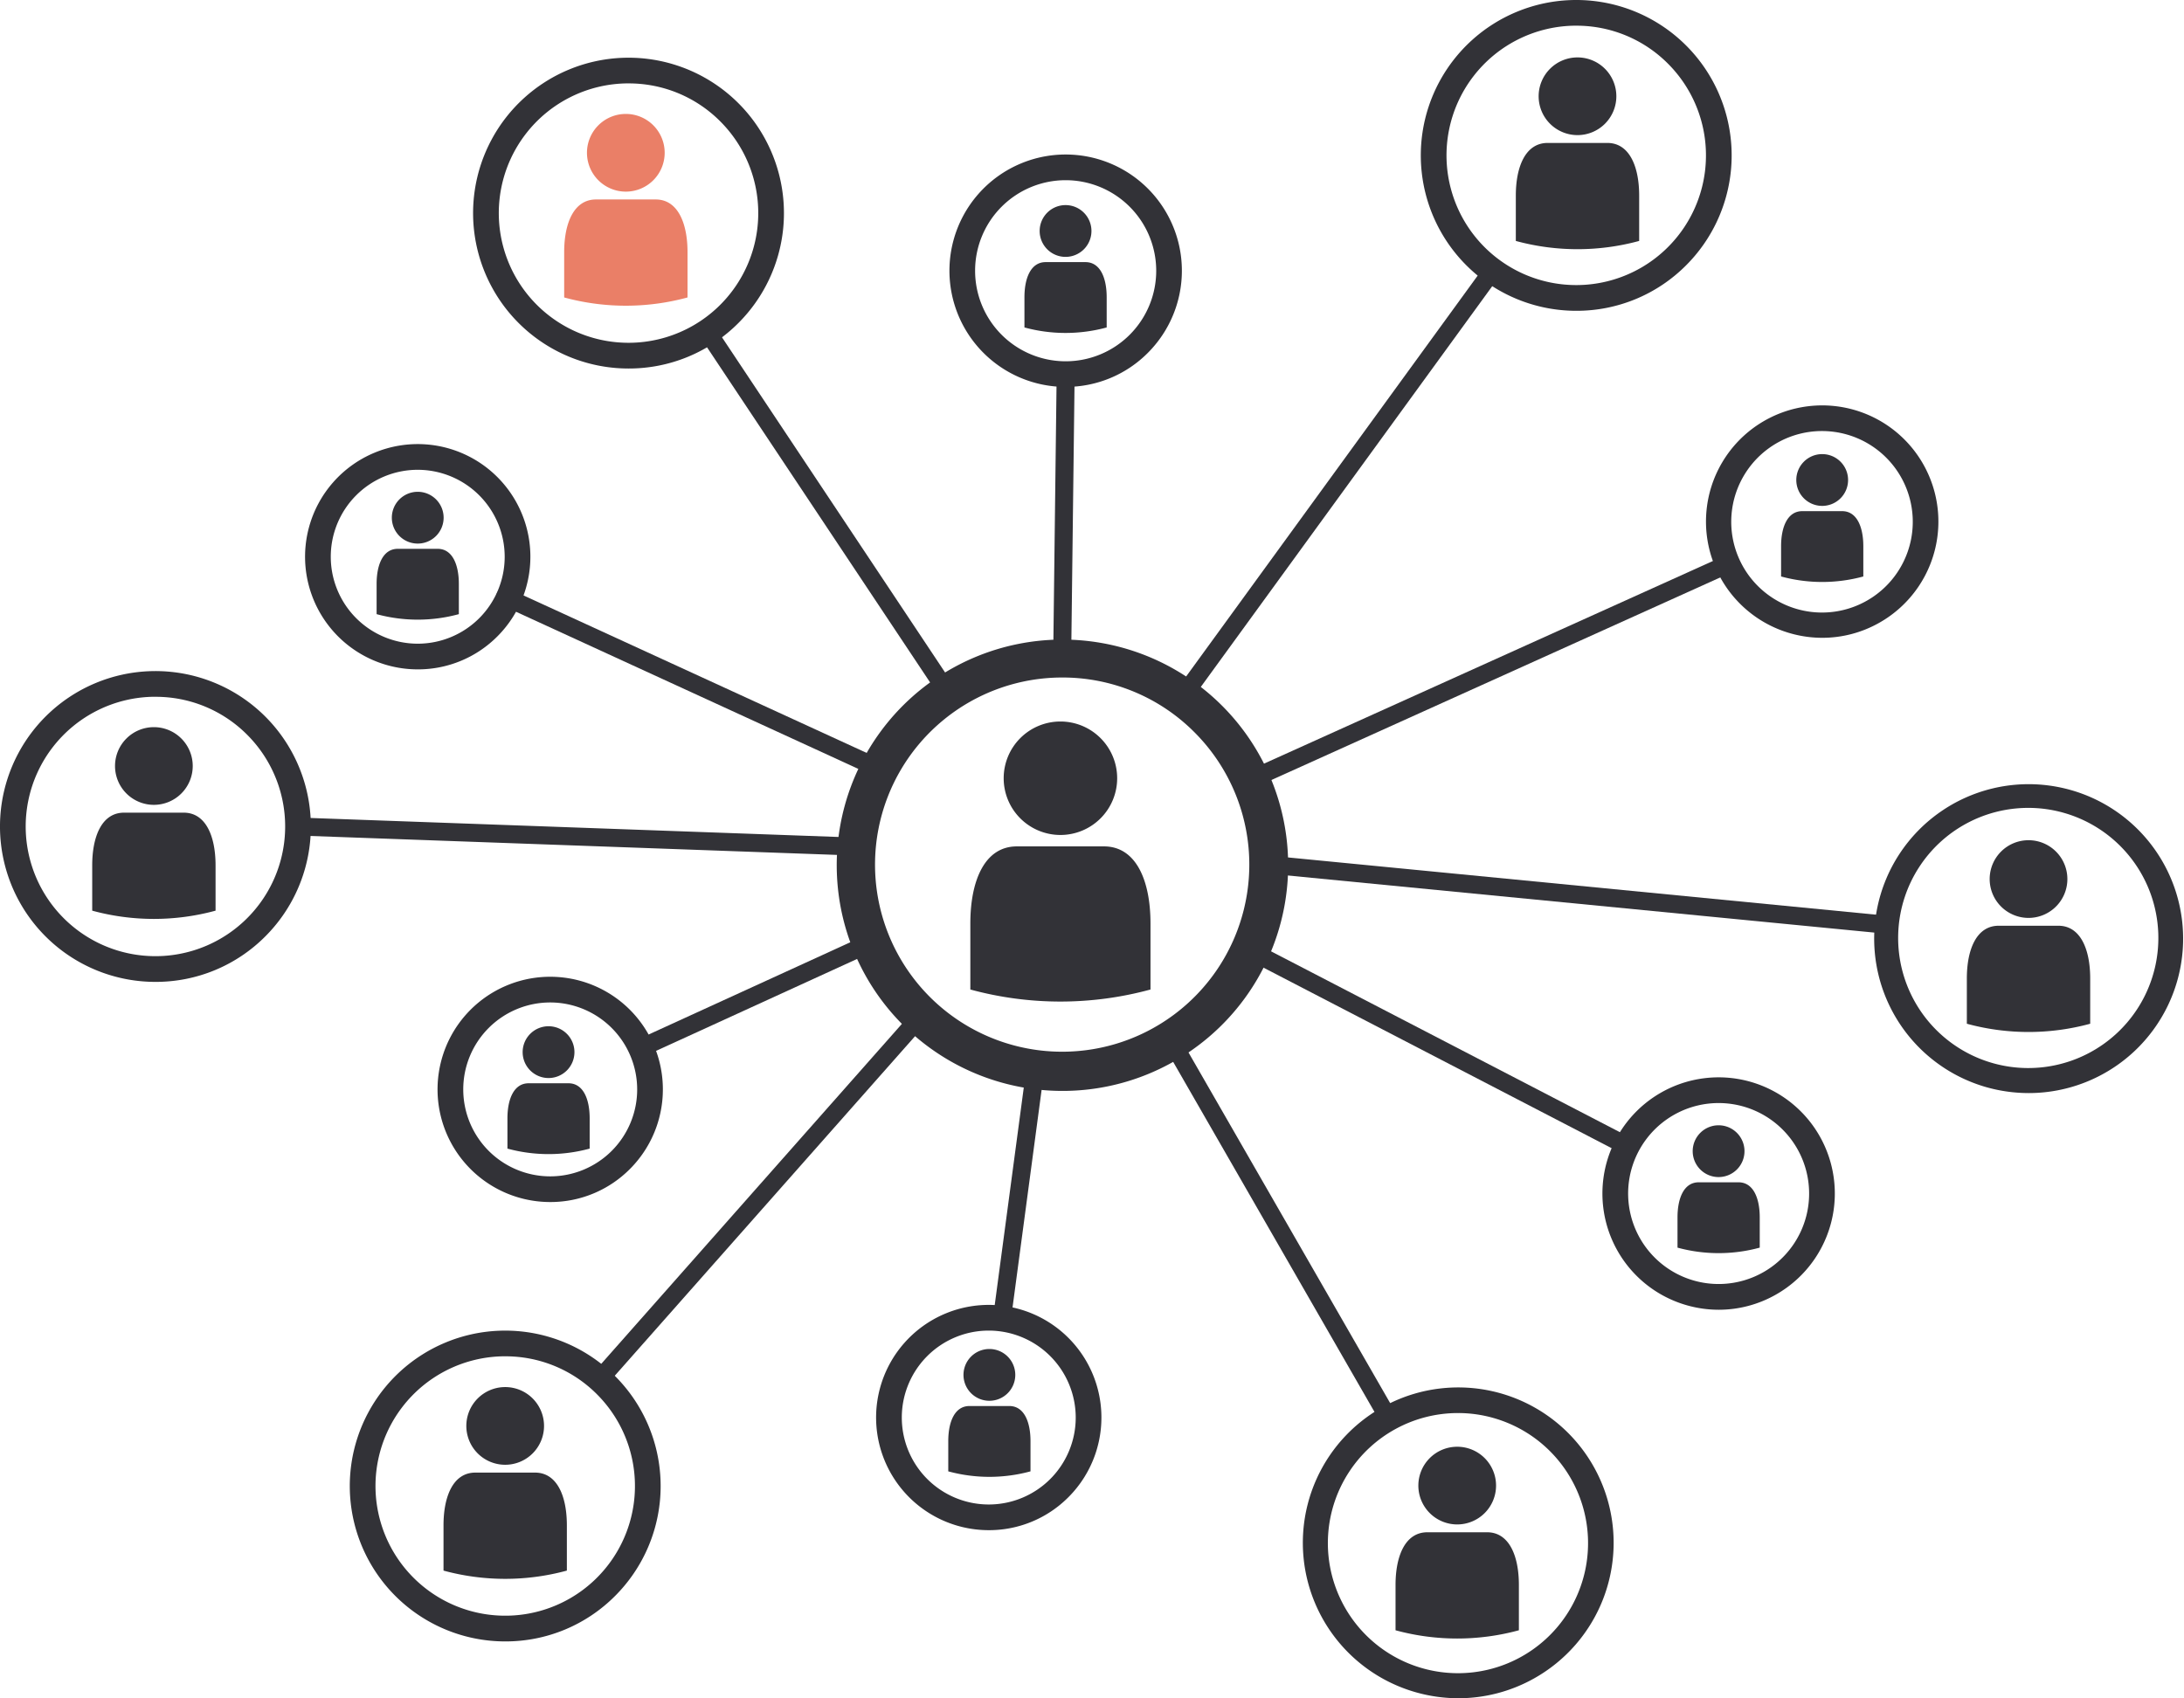 <svg xmlns="http://www.w3.org/2000/svg" width="274.934" height="213.819" viewBox="0 0 274.934 213.819"><defs><style>.a{fill:#323237;}.b{fill:#EA7F67;}</style></defs><g transform="translate(87.935 40.643)"><path class="a" d="M1589.294,824.04a1.131,1.131,0,0,1-.944-.505l-30.225-45.416a1.132,1.132,0,0,1,1.885-1.255l30.225,45.416a1.132,1.132,0,0,1-.942,1.76Z" transform="translate(-1557.936 -776.359)"></path></g><g transform="translate(132.58 45.964)"><path class="a" d="M2249.109,896.6h-.014a1.132,1.132,0,0,1-1.119-1.146l.439-35.738a1.132,1.132,0,0,1,1.132-1.118h.014a1.132,1.132,0,0,1,1.118,1.146l-.439,35.738A1.132,1.132,0,0,1,2249.109,896.6Z" transform="translate(-2247.976 -858.595)"></path></g><g transform="translate(147.744 32.951)"><path class="a" d="M2483.481,713.353a1.132,1.132,0,0,1-.915-1.8l38.993-53.623a1.132,1.132,0,1,1,1.832,1.332L2484.4,712.887A1.131,1.131,0,0,1,2483.481,713.353Z" transform="translate(-2482.35 -657.466)"></path></g><g transform="translate(79.559 117.573)"><path class="a" d="M1429.609,1980.891a1.132,1.132,0,0,1-.472-2.162l28.922-13.23a1.132,1.132,0,1,1,.942,2.059l-28.922,13.23A1.127,1.127,0,0,1,1429.609,1980.891Z" transform="translate(-1428.475 -1965.396)"></path></g><g transform="translate(36.383 102.931)"><path class="a" d="M832.133,1743.869h-.042l-69.86-2.513a1.132,1.132,0,0,1,.082-2.263l69.86,2.513a1.132,1.132,0,0,1-.04,2.264Z" transform="translate(-761.141 -1739.091)"></path></g><g transform="translate(62.463 74.018)"><path class="a" d="M1212.444,1316.075a1.128,1.128,0,0,1-.472-.1l-47.069-21.608a1.132,1.132,0,0,1,.945-2.058l47.07,21.608a1.132,1.132,0,0,1-.473,2.162Z" transform="translate(-1164.242 -1292.202)"></path></g><g transform="translate(156.306 69.89)"><path class="a" d="M2615.826,1257.8a1.132,1.132,0,0,1-.466-2.164l60.09-27.126a1.132,1.132,0,0,1,.931,2.064l-60.09,27.126A1.128,1.128,0,0,1,2615.826,1257.8Z" transform="translate(-2614.693 -1228.411)"></path></g><g transform="translate(158.605 107.727)"><path class="a" d="M2729.115,1823.058c-.037,0-.074,0-.111-.005l-77.751-7.571a1.132,1.132,0,1,1,.22-2.254l77.75,7.571a1.132,1.132,0,0,1-.108,2.259Z" transform="translate(-2650.23 -1813.222)"></path></g><g transform="translate(59.556 7.266)"><path class="a" d="M1138.874,299.605a19.566,19.566,0,1,1,13.835-5.731A19.438,19.438,0,0,1,1138.874,299.605Zm0-35.9a16.331,16.331,0,1,0,11.548,4.783A16.224,16.224,0,0,0,1138.874,263.708Z" transform="translate(-1119.308 -260.473)"></path></g><g transform="translate(178.859 0)"><path class="a" d="M2982.848,187.306a19.566,19.566,0,1,1,13.835-5.731A19.439,19.439,0,0,1,2982.848,187.306Zm0-35.9a16.331,16.331,0,1,0,11.548,4.783A16.225,16.225,0,0,0,2982.848,151.409Z" transform="translate(-2963.282 -148.174)"></path></g><g transform="translate(0 84.497)"><path class="a" d="M218.371,1493.3a19.566,19.566,0,1,1,13.835-5.731A19.438,19.438,0,0,1,218.371,1493.3Zm0-35.9a16.331,16.331,0,1,0,11.548,4.783A16.224,16.224,0,0,0,218.371,1457.406Z" transform="translate(-198.805 -1454.171)"></path></g><g transform="translate(38.405 55.915)"><path class="a" d="M806.576,1040.762a14.182,14.182,0,1,1,10.028-4.154A14.088,14.088,0,0,1,806.576,1040.762Zm0-25.128a10.947,10.947,0,1,0,10.947,10.947A10.959,10.959,0,0,0,806.576,1015.634Z" transform="translate(-792.395 -1012.399)"></path></g><g transform="translate(119.521 19.453)"><path class="a" d="M2060.767,478.1a14.63,14.63,0,1,1,10.345-4.285A14.534,14.534,0,0,1,2060.767,478.1Zm0-26.026a11.4,11.4,0,1,0,11.4,11.4A11.408,11.408,0,0,0,2060.767,452.074Z" transform="translate(-2046.137 -448.839)"></path></g><g transform="translate(55.082 122.981)"><path class="a" d="M1064.342,2077.356a14.182,14.182,0,1,1,10.028-4.154A14.089,14.089,0,0,1,1064.342,2077.356Zm0-25.128a10.947,10.947,0,1,0,10.947,10.947A10.959,10.959,0,0,0,1064.342,2052.228Z" transform="translate(-1050.16 -2048.993)"></path></g><g transform="translate(125.003 133.534)"><path class="a" d="M2132,2245.713a1.1,1.1,0,0,1-.152-.01,1.132,1.132,0,0,1-.972-1.272l4.189-31.356a1.132,1.132,0,0,1,2.244.3l-4.189,31.356A1.133,1.133,0,0,1,2132,2245.713Z" transform="translate(-2130.867 -2212.092)"></path></g><g transform="translate(74.353 126.754)"><path class="a" d="M1349.148,2155.338a1.132,1.132,0,0,1-.848-1.882l40.47-45.767a1.132,1.132,0,1,1,1.7,1.5L1350,2154.956A1.13,1.13,0,0,1,1349.148,2155.338Z" transform="translate(-1348.016 -2107.306)"></path></g><g transform="translate(44.029 167.533)"><path class="a" d="M898.9,2776.723a19.566,19.566,0,1,1,13.835-5.731A19.437,19.437,0,0,1,898.9,2776.723Zm0-35.9a16.331,16.331,0,1,0,11.548,4.783A16.225,16.225,0,0,0,898.9,2740.826Z" transform="translate(-879.329 -2737.591)"></path></g><g transform="translate(110.29 164.295)"><path class="a" d="M1917.641,2715.909a14.182,14.182,0,1,1,10.028-4.154A14.088,14.088,0,0,1,1917.641,2715.909Zm0-25.128a10.947,10.947,0,1,0,10.947,10.947A10.959,10.959,0,0,0,1917.641,2690.781Z" transform="translate(-1903.46 -2687.546)"></path></g><g transform="translate(235.79 98.481)"><path class="a" d="M3862.811,1709.458a19.654,19.654,0,0,1-5.341-.744,19.446,19.446,0,1,1,5.341.744Zm-.053-35.907a16.378,16.378,0,1,0,4.457.621A16.24,16.24,0,0,0,3862.757,1673.551Z" transform="translate(-3843.21 -1670.314)"></path></g><g transform="translate(214.753 51.035)"><path class="a" d="M3532.708,966.25a14.7,14.7,0,0,1-3.993-.556,14.628,14.628,0,1,1,11.118-1.315h0A14.55,14.55,0,0,1,3532.708,966.25Zm-.039-26.033a11.426,11.426,0,1,0,3.11.433A11.449,11.449,0,0,0,3532.669,940.217Zm6.374,22.75h0Z" transform="translate(-3518.052 -936.981)"></path></g><g transform="translate(156.251 118.559)"><path class="a" d="M2662.383,2007.495a1.126,1.126,0,0,1-.52-.127l-47.417-24.59a1.132,1.132,0,0,1,1.042-2.01l47.417,24.59a1.132,1.132,0,0,1-.522,2.137Z" transform="translate(-2613.834 -1980.64)"></path></g><g transform="translate(146.296 129.849)"><path class="a" d="M2488.484,2205.008a1.131,1.131,0,0,1-.982-.568l-27.376-47.608a1.132,1.132,0,0,1,1.963-1.128l27.376,47.608a1.133,1.133,0,0,1-.98,1.7Z" transform="translate(-2459.974 -2155.135)"></path></g><g transform="translate(164 174.676)"><path class="a" d="M2753.212,2887.129a19.649,19.649,0,0,1-5.341-.744,19.562,19.562,0,1,1,14.869-1.759h0A19.457,19.457,0,0,1,2753.212,2887.129Zm-.054-35.907a16.377,16.377,0,1,0,4.457.621A16.24,16.24,0,0,0,2753.159,2851.222Zm8.792,31.993h0Z" transform="translate(-2733.611 -2847.986)"></path></g><g transform="translate(201.715 135.637)"><path class="a" d="M3331.2,2273.861a14.7,14.7,0,0,1-3.994-.556,14.628,14.628,0,1,1,11.118-1.315h0A14.548,14.548,0,0,1,3331.2,2273.861Zm-.041-26.025a11.392,11.392,0,1,0,5.585,21.332h0a11.392,11.392,0,0,0-5.585-21.332Zm6.376,22.743h0Z" transform="translate(-3316.543 -2244.592)"></path></g><g transform="translate(105.218 80.366)"><path class="a" d="M1853.57,1447.308a28.413,28.413,0,1,1,11.092-2.24A28.318,28.318,0,0,1,1853.57,1447.308Zm0-52.051a23.558,23.558,0,1,0,16.658,6.9A23.4,23.4,0,0,0,1853.57,1395.257Z" transform="translate(-1825.076 -1390.321)"></path></g><g transform="translate(122.152 90.842)"><g transform="translate(4.197)"><path class="a" d="M2158.815,1552.234a7.143,7.143,0,1,0,7.143,7.143A7.143,7.143,0,0,0,2158.815,1552.234Z" transform="translate(-2151.672 -1552.234)"></path></g><g transform="translate(0 15.727)"><path class="a" d="M2109.488,1805.006v8.319a43.143,43.143,0,0,1-22.679,0v-8.319c0-5.333,1.772-9.7,5.853-9.7h10.972C2107.716,1795.309,2109.488,1799.672,2109.488,1805.006Z" transform="translate(-2086.809 -1795.309)"></path></g></g><g transform="translate(71.018 14.345)"><g transform="translate(2.873)"><path class="b" d="M1345.769,369.889a4.891,4.891,0,1,0,4.891,4.891A4.891,4.891,0,0,0,1345.769,369.889Z" transform="translate(-1340.878 -369.889)"></path></g><g transform="translate(0 10.768)"><path class="b" d="M1312,542.957v5.7a29.542,29.542,0,0,1-15.528,0v-5.7c0-3.652,1.214-6.639,4.008-6.639h7.512C1310.782,536.318,1312,539.306,1312,542.957Z" transform="translate(-1296.468 -536.318)"></path></g></g><g transform="translate(190.82 7.229)"><g transform="translate(2.873)"><path class="a" d="M3197.446,259.912a4.891,4.891,0,1,0,4.891,4.891A4.891,4.891,0,0,0,3197.446,259.912Z" transform="translate(-3192.555 -259.912)"></path></g><g transform="translate(0 10.768)"><path class="a" d="M3163.673,432.98v5.7a29.541,29.541,0,0,1-15.528,0v-5.7c0-3.652,1.213-6.639,4.008-6.639h7.512C3162.459,426.341,3163.673,429.329,3163.673,432.98Z" transform="translate(-3148.145 -426.341)"></path></g></g><g transform="translate(128.963 25.823)"><g transform="translate(1.915)"><path class="a" d="M2224.94,547.292a3.26,3.26,0,1,0,3.26,3.26A3.26,3.26,0,0,0,2224.94,547.292Z" transform="translate(-2221.68 -547.292)"></path></g><g transform="translate(0 7.179)"><path class="a" d="M2202.426,662.671v3.8a19.694,19.694,0,0,1-10.352,0v-3.8c0-2.434.809-4.426,2.672-4.426h5.008C2201.617,658.245,2202.426,660.237,2202.426,662.671Z" transform="translate(-2192.074 -658.245)"></path></g></g><g transform="translate(224.211 57.177)"><g transform="translate(1.916)"><path class="a" d="M3697.113,1031.9a3.26,3.26,0,1,0,3.26,3.26A3.26,3.26,0,0,0,3697.113,1031.9Z" transform="translate(-3693.853 -1031.902)"></path></g><g transform="translate(0 7.179)"><path class="a" d="M3674.6,1147.281v3.8a19.693,19.693,0,0,1-10.352,0v-3.8c0-2.434.809-4.426,2.672-4.426h5.008C3673.789,1142.855,3674.6,1144.847,3674.6,1147.281Z" transform="translate(-3664.246 -1142.855)"></path></g></g><g transform="translate(211.174 141.68)"><g transform="translate(1.915)"><path class="a" d="M3495.6,2338a3.26,3.26,0,1,0,3.261,3.26A3.26,3.26,0,0,0,3495.6,2338Z" transform="translate(-3492.344 -2338)"></path></g><g transform="translate(0 7.179)"><path class="a" d="M3473.09,2453.378v3.8a19.691,19.691,0,0,1-10.352,0v-3.8c0-2.435.809-4.426,2.672-4.426h5.008C3472.281,2448.952,3473.09,2450.944,3473.09,2453.378Z" transform="translate(-3462.738 -2448.952)"></path></g></g><g transform="translate(119.373 169.847)"><g transform="translate(1.916)"><path class="a" d="M2076.723,2773.349a3.26,3.26,0,1,0,3.26,3.26A3.26,3.26,0,0,0,2076.723,2773.349Z" transform="translate(-2073.463 -2773.349)"></path></g><g transform="translate(0 7.179)"><path class="a" d="M2054.208,2888.728v3.8a19.693,19.693,0,0,1-10.352,0v-3.8c0-2.434.809-4.426,2.672-4.426h5.008C2053.4,2884.3,2054.208,2886.294,2054.208,2888.728Z" transform="translate(-2043.856 -2884.302)"></path></g></g><g transform="translate(63.879 129.211)"><g transform="translate(1.916)"><path class="a" d="M1219,2145.279a3.26,3.26,0,1,0,3.26,3.26A3.26,3.26,0,0,0,1219,2145.279Z" transform="translate(-1215.741 -2145.279)"></path></g><g transform="translate(0 7.179)"><path class="a" d="M1196.486,2260.658v3.8a19.692,19.692,0,0,1-10.352,0v-3.8c0-2.435.809-4.426,2.672-4.426h5.008C1195.677,2256.232,1196.486,2258.224,1196.486,2260.658Z" transform="translate(-1186.134 -2256.232)"></path></g></g><g transform="translate(47.41 61.92)"><g transform="translate(1.916)"><path class="a" d="M964.454,1105.214a3.26,3.26,0,1,0,3.26,3.26A3.26,3.26,0,0,0,964.454,1105.214Z" transform="translate(-961.194 -1105.214)"></path></g><g transform="translate(0 7.179)"><path class="a" d="M941.939,1220.592v3.8a19.693,19.693,0,0,1-10.352,0v-3.8c0-2.434.809-4.426,2.672-4.426h5.008C941.13,1216.166,941.939,1218.158,941.939,1220.592Z" transform="translate(-931.587 -1216.166)"></path></g></g><g transform="translate(247.598 105.788)"><g transform="translate(2.873)"><path class="a" d="M4075.016,1783.252a4.891,4.891,0,1,0,4.891,4.891A4.89,4.89,0,0,0,4075.016,1783.252Z" transform="translate(-4070.125 -1783.252)"></path></g><g transform="translate(0 10.768)"><path class="a" d="M4041.243,1956.32v5.7a29.546,29.546,0,0,1-15.528,0v-5.7c0-3.652,1.213-6.639,4.008-6.639h7.513C4040.029,1949.681,4041.243,1952.669,4041.243,1956.32Z" transform="translate(-4025.715 -1949.681)"></path></g></g><g transform="translate(175.678 182.154)"><g transform="translate(2.873)"><path class="a" d="M2963.416,2963.574a4.891,4.891,0,1,0,4.891,4.89A4.89,4.89,0,0,0,2963.416,2963.574Z" transform="translate(-2958.526 -2963.574)"></path></g><g transform="translate(0 10.768)"><path class="a" d="M2929.644,3136.642v5.7a29.539,29.539,0,0,1-15.528,0v-5.7c0-3.652,1.213-6.639,4.008-6.639h7.513C2928.43,3130,2929.644,3132.99,2929.644,3136.642Z" transform="translate(-2914.116 -3130.003)"></path></g></g><g transform="translate(55.832 174.641)"><g transform="translate(2.873)"><path class="a" d="M1111.047,2847.442a4.891,4.891,0,1,0,4.891,4.891A4.89,4.89,0,0,0,1111.047,2847.442Z" transform="translate(-1106.157 -2847.442)"></path></g><g transform="translate(0 10.768)"><path class="a" d="M1077.275,3020.51v5.7a29.545,29.545,0,0,1-15.528,0v-5.7c0-3.652,1.214-6.639,4.008-6.639h7.512C1076.061,3013.871,1077.275,3016.858,1077.275,3020.51Z" transform="translate(-1061.747 -3013.871)"></path></g></g><g transform="translate(11.608 91.553)"><g transform="translate(2.873)"><path class="a" d="M427.523,1563.234a4.891,4.891,0,1,0,4.891,4.891A4.891,4.891,0,0,0,427.523,1563.234Z" transform="translate(-422.633 -1563.234)"></path></g><g transform="translate(0 10.768)"><path class="a" d="M393.751,1736.3v5.7a29.542,29.542,0,0,1-15.528,0v-5.7c0-3.651,1.214-6.639,4.008-6.639h7.512C392.537,1729.663,393.751,1732.651,393.751,1736.3Z" transform="translate(-378.223 -1729.663)"></path></g></g></svg>